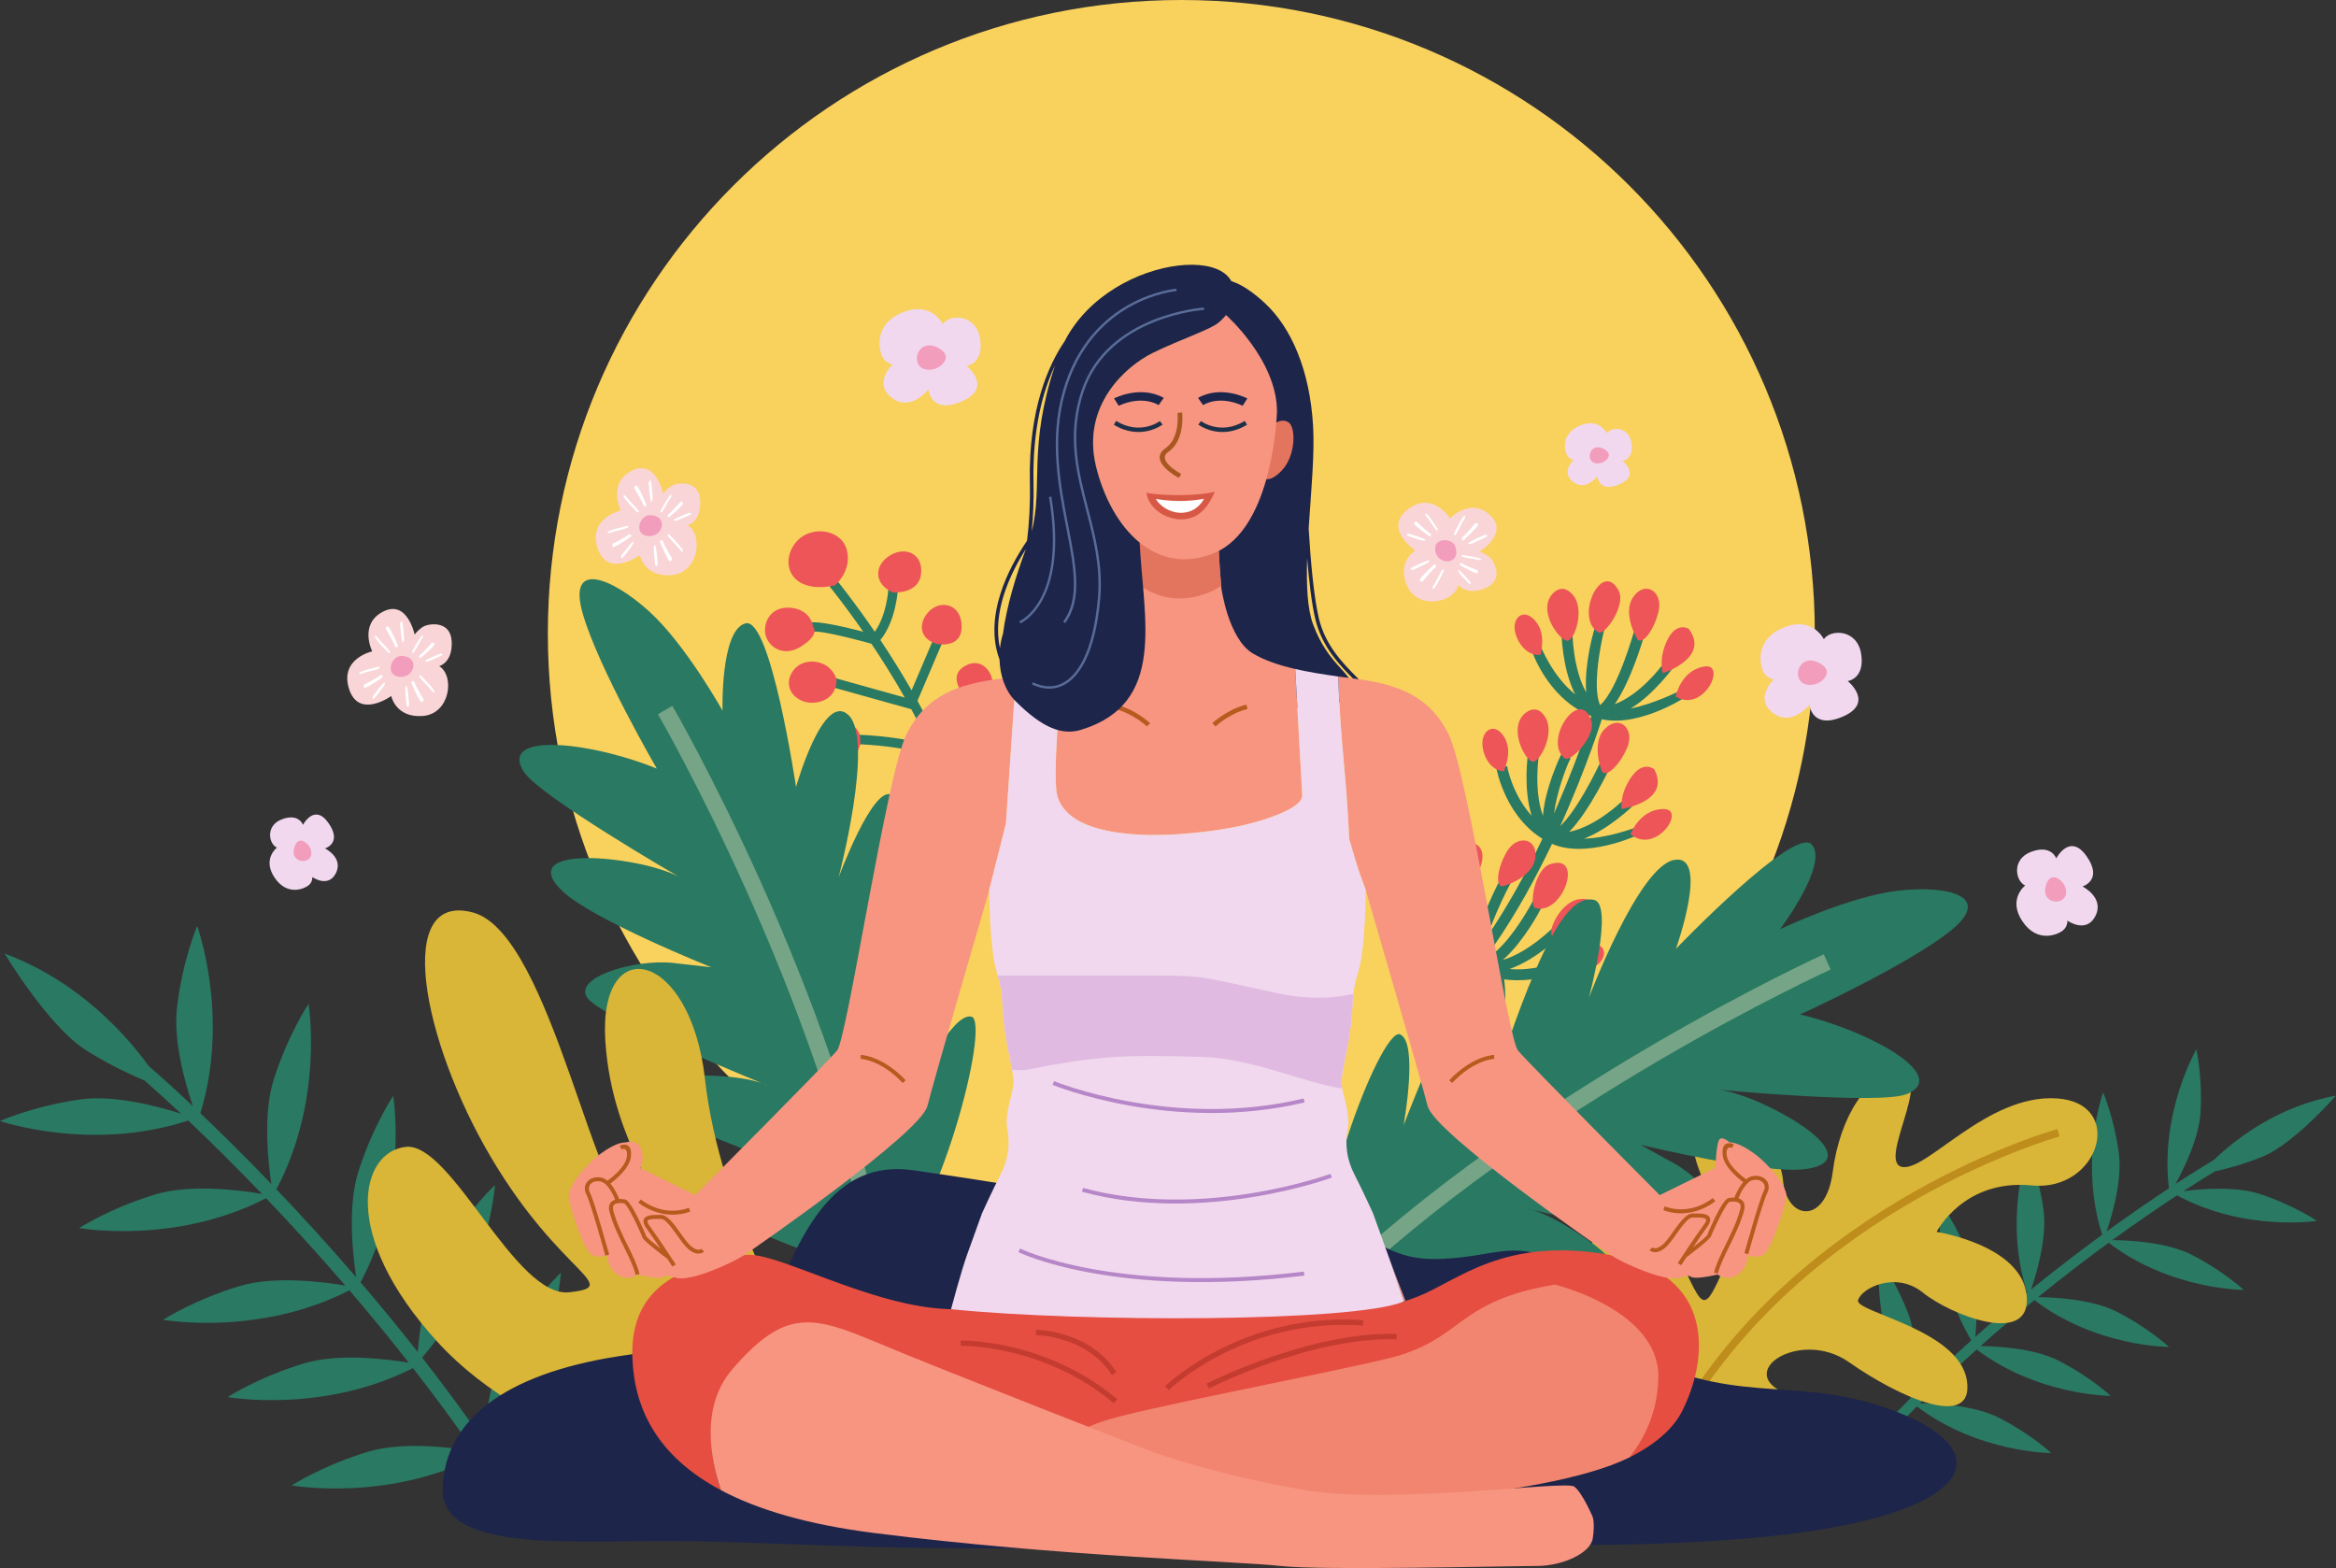 <?xml version="1.0" encoding="UTF-8"?><svg xmlns="http://www.w3.org/2000/svg" xmlns:xlink="http://www.w3.org/1999/xlink" height="1067.9" preserveAspectRatio="xMidYMid meet" version="1.0" viewBox="0.0 0.0 1591.0 1067.9" width="1591.0" zoomAndPan="magnify"><rect x="0.0" y="0.0" width="1591.0" height="1067.9" fill="#333333" stroke="none"/><defs><clipPath id="a"><path d="M 1276 714 L 1590.961 714 L 1590.961 990 L 1276 990 Z M 1276 714"/></clipPath><clipPath id="b"><path d="M 484 900 L 1086 900 L 1086 1067.922 L 484 1067.922 Z M 484 900"/></clipPath></defs><g><g><path d="M 804.586 0 C 1042.871 0 1236.039 193.168 1236.039 431.453 C 1236.039 669.742 1042.871 862.91 804.586 862.91 C 566.301 862.91 373.129 669.742 373.129 431.453 C 373.129 193.168 566.301 0 804.586 0" fill="#f9d15d" fill-rule="evenodd"/></g><g clip-path="url(#a)"><path d="M 1507.73 790.035 C 1507.43 790.211 1497.73 795.887 1481.691 806.344 C 1487.512 795.797 1497.762 774.918 1498.738 757.426 C 1500.102 732.883 1495.898 714.664 1495.898 714.664 C 1495.898 714.664 1471 757.445 1477.211 809.285 C 1465.559 816.969 1451.109 826.836 1434.801 838.676 C 1438.422 828.023 1445.539 803.891 1443.102 785.449 C 1439.871 761.086 1432.352 743.961 1432.352 743.961 C 1432.352 743.961 1415.75 790.934 1431.762 840.887 C 1416.852 851.781 1400.469 864.273 1383.328 878.195 C 1386.871 867.867 1394.309 843.168 1391.82 824.383 C 1388.59 800.016 1381.078 782.895 1381.078 782.895 C 1381.078 782.895 1364.352 830.211 1380.66 880.363 C 1369.141 889.777 1357.289 899.828 1345.328 910.469 C 1346.422 899.258 1347.859 874.168 1341.301 856.785 C 1332.609 833.797 1321.391 818.832 1321.391 818.832 C 1321.391 818.832 1315.941 868.02 1342.602 912.902 C 1329.711 924.441 1316.711 936.66 1303.84 949.5 C 1304.941 938.613 1306.57 912.906 1299.871 895.199 C 1291.18 872.211 1279.969 857.246 1279.969 857.246 C 1279.969 857.246 1274.48 906.824 1301.488 951.852 C 1293.039 960.348 1284.66 969.113 1276.41 978.129 L 1281.609 982.895 C 1289.469 974.297 1297.461 965.934 1305.52 957.812 C 1347.25 989.555 1397.051 989.582 1397.051 989.582 C 1397.051 989.582 1383.422 976.781 1361.531 965.602 C 1344.5 956.902 1318.422 955.734 1307.672 955.645 C 1320.48 942.812 1333.441 930.605 1346.281 919.07 C 1387.969 950.617 1437.551 950.645 1437.551 950.645 C 1437.551 950.645 1423.922 937.844 1402.031 926.664 C 1385.379 918.16 1360.059 916.852 1348.91 916.715 C 1361.328 905.633 1373.629 895.195 1385.578 885.445 C 1427.352 917.316 1477.27 917.344 1477.27 917.344 C 1477.27 917.344 1463.641 904.543 1441.75 893.363 C 1424.82 884.715 1398.93 883.512 1388.078 883.41 C 1405.109 869.586 1421.379 857.191 1436.18 846.379 C 1478.012 878.488 1528.18 878.512 1528.18 878.512 C 1528.18 878.512 1514.551 865.711 1492.66 854.531 C 1475.559 845.793 1449.309 844.652 1438.66 844.574 C 1455.77 832.152 1470.82 821.906 1482.73 814.082 C 1528.828 839.07 1578.051 831.477 1578.051 831.477 C 1578.051 831.477 1562.621 820.91 1539.281 813.215 C 1522.422 807.652 1498.828 809.703 1487.039 811.27 C 1497.262 804.629 1504.691 800.074 1508.48 797.793 C 1516.648 795.957 1528.84 792.734 1541.078 787.707 C 1562.391 778.945 1590.961 746.211 1590.961 746.211 C 1550.719 753.402 1521.621 776.66 1507.73 790.035" fill="#2a7962"/></g><g><path d="M 101.246 725.965 C 101.598 726.262 112.898 735.918 131.332 753.285 C 126.23 738.191 117.762 708.613 120.59 685.609 C 124.559 653.34 134.285 630.598 134.285 630.598 C 134.285 630.598 156.695 692.125 136.48 758.16 C 149.848 770.891 166.359 787.121 184.82 806.348 C 182.605 791.633 178.973 758.543 186.469 735.109 C 196.375 704.145 210.164 683.609 210.164 683.609 C 210.164 683.609 220.797 748.648 188.262 809.941 C 205.129 827.617 223.531 847.707 242.594 869.844 C 240.395 855.566 236.48 821.668 244.117 797.793 C 254.023 766.824 267.812 746.293 267.812 746.293 C 267.812 746.293 278.527 811.809 245.555 873.293 C 258.355 888.242 271.426 904.102 284.516 920.754 C 285.715 905.898 289.703 872.898 302.324 851.805 C 319.012 823.902 337.113 807.047 337.113 807.047 C 337.113 807.047 332.699 872.363 287.496 924.559 C 301.578 942.598 315.648 961.551 329.395 981.273 C 330.512 966.848 334.41 932.996 347.266 911.508 C 363.957 883.605 382.055 866.75 382.055 866.75 C 382.055 866.75 377.613 932.586 331.902 984.887 C 340.918 997.926 349.785 1011.301 358.406 1024.961 L 350.531 1029.961 C 342.305 1016.922 333.859 1004.16 325.266 991.703 C 263.504 1023.27 198.668 1011.648 198.668 1011.648 C 198.668 1011.648 219.41 998.18 250.523 988.742 C 274.73 981.402 308.961 985.984 322.973 988.379 C 309.297 968.676 295.281 949.75 281.258 931.727 C 219.609 963.051 155.043 951.48 155.043 951.48 C 155.043 951.48 175.785 938.008 206.898 928.57 C 230.57 921.395 263.832 925.617 278.391 928.047 C 264.809 910.715 251.238 894.246 237.969 878.758 C 176.129 910.48 111.121 898.836 111.121 898.836 C 111.121 898.836 131.863 885.359 162.977 875.926 C 187.047 868.629 221.031 873.117 235.188 875.523 C 216.242 853.539 197.969 833.598 181.223 816.059 C 119.246 848.074 53.918 836.363 53.918 836.363 C 53.918 836.363 74.66 822.891 105.773 813.453 C 130.09 806.082 164.527 810.738 178.414 813.125 C 159.051 792.949 141.844 776.086 128.176 763.117 C 62.301 784.863 0 763.461 0 763.461 C 0 763.461 22.559 753.32 54.75 748.758 C 78.008 745.461 108.234 753.648 123.227 758.449 C 111.473 747.414 102.859 739.738 98.465 735.887 C 88.254 731.586 73.129 724.535 58.375 715.125 C 32.672 698.734 3.145 649.434 3.145 649.434 C 53.848 668.207 86.289 705.297 101.246 725.965" fill="#2a7962"/></g><g><path d="M 1177.859 1028.48 C 1211.488 998.961 1257.461 1022.449 1272.371 1001.801 C 1287.281 981.164 1259.699 964.375 1219.02 950.086 C 1178.34 935.793 1225.43 903.898 1259.379 927.758 C 1293.328 951.613 1345.031 974.73 1339.578 940.031 C 1334.121 905.328 1263.422 893.668 1265.48 885.559 C 1267.531 877.445 1291.051 865.277 1309.672 880.359 C 1328.301 895.441 1383.52 917.375 1380.359 882.652 C 1377.199 847.93 1318.98 838.961 1318.98 838.961 C 1318.98 838.961 1337.398 802.777 1383.73 807.336 C 1430.059 811.887 1448.059 751.125 1400.781 748.059 C 1353.5 744.988 1312.121 798.094 1295.422 794.723 C 1278.711 791.355 1316.801 731.941 1294.281 731.125 C 1271.75 730.309 1252.98 761.23 1248.25 798.02 C 1243.531 834.805 1216.551 831.129 1214.34 803.52 C 1212.129 775.91 1167.73 742.207 1155.191 766.652 C 1142.66 791.105 1186.281 835.836 1172.648 866.91 C 1159.02 897.988 1159.32 887.707 1141.309 852.059 C 1123.289 816.41 1068.191 827.188 1085.691 875.078 C 1101.238 917.652 1096.27 958.664 1089.211 971.645 L 1177.859 1028.48" fill="#d9b538" fill-rule="evenodd"/></g><g><path d="M 1402.73 773.98 C 1402.23 774.121 1228.91 822.012 1144.09 972.414 L 1139.539 969.84 C 1225.43 817.543 1400.781 769.094 1401.289 768.949 L 1402.73 773.98" fill="#be8d1b"/></g><g><path d="M 1120.031 432.133 C 1120 432.242 1111.32 463.16 1099.77 479.559 C 1117.129 473.094 1131.531 453.727 1131.578 453.66 L 1140.352 453.66 C 1140.309 453.719 1126.121 473.438 1110.512 482.516 C 1126.57 479.484 1144.922 470.07 1144.98 470.031 L 1146.41 475.664 C 1146.32 475.723 1112.719 497.207 1087.34 488.871 L 1087.34 488.867 C 1055.84 479.16 1043.879 444.758 1043.84 444.66 L 1049.281 439.965 C 1049.301 440.031 1057.219 460.488 1072.801 472.855 C 1063.828 455.113 1063.539 431.445 1063.539 431.355 L 1070.969 431.285 C 1070.969 431.375 1071.281 455.762 1080.359 471.551 C 1080.121 468.82 1080.059 465.965 1080.141 463.07 C 1080.578 445.953 1086.148 426.34 1087.191 425.18 L 1093.398 426.574 C 1092.66 427.398 1087.961 447.668 1087.559 463.27 C 1087.398 469.816 1087.93 475.977 1089.762 480.215 C 1101.551 470.355 1112.871 430.207 1112.898 430.086 L 1120.031 432.133" fill="#2a7962"/></g><g><path d="M 1055.922 406.344 C 1056.27 405.645 1063.078 395.387 1071.371 405.316 C 1079.648 415.254 1072.371 436.336 1067.52 436.387 C 1062.66 436.441 1048.48 418.344 1055.922 406.344 Z M 1115.18 435.395 C 1115.18 435.395 1104.379 417.578 1112.602 406.27 C 1120.809 394.961 1132.75 403.184 1129.609 416.367 C 1126.469 429.551 1118.48 439.48 1115.18 435.395 Z M 1150.129 428.227 C 1150.129 428.227 1141.809 423.07 1135.578 435.883 C 1129.352 448.691 1132.461 458.496 1132.461 458.496 C 1132.461 458.496 1165.09 448.137 1150.129 428.227 Z M 1141.23 474.414 C 1141.23 474.414 1144.738 456.59 1160.629 453.93 C 1176.52 451.273 1160.449 485.957 1141.23 474.414 Z M 1049.57 445.773 C 1048.48 446.242 1054.02 432.473 1045.648 422.836 C 1037.289 413.195 1029 421.297 1032.301 431.934 C 1035.609 442.574 1044.051 447.289 1049.57 445.773 Z M 1102.488 402.379 C 1107.602 412.238 1092.941 432.945 1088.871 430.715 C 1071.801 421.344 1091 380.191 1102.488 402.379" fill="#ed5558" fill-rule="evenodd"/></g><g><path d="M 1092.09 486.227 C 1092 486.609 1048 631.785 973.375 694.031 L 968.609 688.32 C 1041.371 627.625 1084.789 484.84 1084.891 484.461 L 1092.09 486.227" fill="#2a7962"/></g><g><path d="M 1096.352 522.957 C 1096.301 523.059 1082.77 552.188 1068.75 566.523 C 1086.91 562.926 1104.238 546.113 1104.301 546.059 L 1111.73 549.191 C 1111.68 549.242 1095.73 564.703 1078.871 571.16 C 1095.211 570.742 1113.871 563.641 1113.93 563.613 L 1115.66 568.598 C 1115.559 568.641 1078.699 586.016 1054.98 573.723 L 1054.98 573.719 C 1025.449 559.09 1019.16 523.211 1019.141 523.109 L 1026.441 521.754 C 1026.449 521.82 1029.801 540.879 1043.199 555.582 C 1037.191 536.633 1040.691 513.223 1040.711 513.133 L 1048.059 514.258 C 1048.051 514.344 1044.43 538.465 1050.871 555.504 C 1051.078 552.773 1051.469 549.945 1052.012 547.102 C 1055.191 530.273 1063.84 511.809 1065.051 510.832 L 1069.719 516.617 C 1068.859 517.312 1062.199 533.152 1059.309 548.484 C 1058.09 554.926 1057.629 561.09 1058.762 565.566 C 1071.98 557.723 1089.59 519.91 1089.641 519.793 L 1096.352 522.957" fill="#2a7962"/></g><g><path d="M 1037.199 487.227 C 1037.66 486.594 1046.031 477.555 1052.609 488.691 C 1059.191 499.824 1048.629 519.465 1043.828 518.742 C 1039.031 518.016 1027.93 497.879 1037.199 487.227 Z M 1091.039 525.398 C 1091.039 525.398 1083.23 506.082 1093.16 496.234 C 1103.07 486.391 1113.539 496.426 1108.328 508.93 C 1103.121 521.438 1093.629 529.961 1091.039 525.398 Z M 1126.68 523.926 C 1126.68 523.926 1119.301 517.504 1111.102 529.152 C 1102.891 540.797 1104.391 550.969 1104.391 550.969 C 1104.391 550.969 1138.262 545.977 1126.68 523.926 Z M 1110.5 568.094 C 1110.5 568.094 1116.82 551.059 1132.93 550.98 C 1149.039 550.902 1127.621 582.566 1110.5 568.094 Z M 1024.609 525.125 C 1023.461 525.418 1031.129 512.711 1024.422 501.855 C 1017.711 491.004 1008.23 497.668 1009.781 508.699 C 1011.34 519.73 1018.91 525.734 1024.609 525.125 Z M 1083.809 490.777 C 1087.27 501.328 1069.469 519.418 1065.809 516.559 C 1050.469 504.574 1076.012 467.035 1083.809 490.777" fill="#ed5558" fill-rule="evenodd"/></g><g><path d="M 1022.34 597.852 C 1022.281 597.949 1007.07 626.242 1004.012 646.055 C 995.996 629.355 999.93 602.773 999.938 602.691 L 992.391 600.395 C 992.383 600.469 989.285 623.363 994.223 640.73 C 984.762 627.398 979.566 608.516 979.551 608.449 L 972.512 611.441 C 972.531 611.551 982.438 649.777 1006.488 661.391 L 1006.5 661.387 C 1035.91 676.254 1068.398 659.789 1068.488 659.746 L 1068.629 652.27 C 1068.57 652.305 1047.879 661.855 1028.078 659.949 C 1046.84 653.398 1063.48 636.566 1063.551 636.496 L 1058.238 631.285 C 1058.18 631.348 1041.039 648.699 1023.539 653.758 C 1025.602 651.961 1027.629 649.949 1029.59 647.812 C 1041.148 635.18 1050.75 617.191 1050.801 615.637 L 1044.871 611.625 C 1044.828 612.73 1034.641 631.289 1024.102 642.801 C 1019.68 647.633 1015.012 651.691 1010.762 653.477 C 1009.109 638.195 1028.828 601.434 1028.891 601.324 L 1022.34 597.852" fill="#2a7962"/></g><g><path d="M 1086.379 623.777 C 1086.621 623.031 1088.84 610.918 1075.98 612.32 C 1063.121 613.727 1053.73 633.949 1057.191 637.359 C 1060.648 640.77 1083.422 637.582 1086.379 623.777 Z M 1023.559 603.562 C 1023.559 603.562 1043.699 598.23 1045.641 584.391 C 1047.57 570.547 1033.27 568.184 1026.379 579.852 C 1019.488 591.52 1018.352 604.219 1023.559 603.562 Z M 1003.371 574.148 C 1003.371 574.148 1012.941 576.207 1008.531 589.758 C 1004.129 603.305 995.09 608.203 995.09 608.203 C 995.09 608.203 978.785 578.098 1003.371 574.148 Z M 977.723 613.574 C 977.723 613.574 987.57 598.309 977.977 585.367 C 968.379 572.426 955.875 608.547 977.723 613.574 Z M 1063.602 656.574 C 1064.051 657.668 1069.621 643.906 1082.34 642.777 C 1095.051 641.645 1095.391 653.227 1085.629 658.594 C 1075.871 663.965 1066.52 661.496 1063.602 656.574 Z M 1055.609 588.598 C 1045.09 592.152 1041.281 617.242 1045.762 618.457 C 1064.539 623.555 1079.289 580.605 1055.609 588.598" fill="#ed5558" fill-rule="evenodd"/></g><g><path d="M 902.855 882.863 C 902.855 882.863 955.664 903.715 991.234 908.539 C 1026.809 913.363 1036.68 900.578 1019.078 881.848 C 1001.469 863.117 984.723 856.758 984.723 856.758 C 984.723 856.758 1071.102 880.172 1091.93 880.891 C 1112.77 881.609 1109.531 864.285 1081.289 844.383 C 1053.051 824.477 1039.75 823.141 1039.75 823.141 C 1039.75 823.141 1156.898 851.086 1173.82 845.684 C 1190.738 840.281 1162.898 804.875 1140.109 792.258 C 1117.309 779.645 1117.309 779.645 1117.309 779.645 C 1117.309 779.645 1202.262 800.293 1230.352 796.098 C 1258.441 791.906 1241.871 773.777 1214.398 758.738 C 1186.941 743.695 1170.969 742.195 1170.969 742.195 C 1170.969 742.195 1280.621 752.562 1298.73 745.09 C 1316.852 737.617 1303.82 722.914 1277.328 709.539 C 1250.828 696.164 1225.988 690.914 1225.988 690.914 C 1225.988 690.914 1298.648 657.828 1328.461 633.93 C 1358.281 610.035 1326.059 602.738 1292.641 606.609 C 1259.219 610.48 1212.371 632.812 1212.371 632.812 C 1212.371 632.812 1245.539 588.781 1234.051 575.238 C 1222.551 561.699 1141.441 646.199 1141.441 646.199 C 1141.441 646.199 1164.629 581.223 1140.27 585.641 C 1115.922 590.059 1082.148 679.555 1082.148 679.555 C 1082.148 679.555 1099.379 615.82 1085.641 612.852 C 1071.898 609.883 1059.469 629.473 1045.801 660.766 C 1032.141 692.059 1020.801 729.117 1020.801 729.117 C 1020.801 729.117 1032.801 658.91 1017.422 652.094 C 1002.039 645.277 955.926 766.422 955.926 766.422 C 955.926 766.422 966.301 709.77 953.508 704.449 C 940.711 699.129 888.359 834.887 902.855 882.863" fill="#2a7962" fill-rule="evenodd"/></g><g><path d="M 902.855 882.863 C 902.855 882.863 904.996 883.707 908.703 885.098 C 1045.879 751.699 1246.262 660.551 1246.84 660.281 L 1242.121 649.918 C 1241.531 650.184 1040.07 741.832 901.387 876.387 C 901.77 878.684 902.246 880.855 902.855 882.863" fill="#75a486" fill-rule="evenodd"/></g><g><path d="M 616.219 475.059 L 568.695 461.793 L 566.977 468.027 L 620.645 483.008 C 624.918 490.848 629.082 498.996 633 507.348 C 623.949 504.895 606.496 501.113 582.531 500.297 L 582.332 506.758 C 612.32 507.785 631.578 513.5 636.551 515.141 C 641.824 527.051 646.512 539.305 650.184 551.59 L 656.395 549.738 C 651.844 534.539 645.785 519.395 638.98 504.867 C 637.48 501.609 659.699 473.703 659.762 473.625 L 654.719 469.574 C 654.668 469.637 641.52 486.297 635.633 497.891 C 632.164 490.82 628.547 483.93 624.863 477.273 L 641.668 437.895 L 635.715 435.359 L 620.863 470.164 C 613.652 457.59 606.34 446 599.59 435.891 C 610.348 422.785 611.512 401.59 611.512 401.527 L 605.051 401.176 C 605.051 401.227 604.086 418.75 595.781 430.246 C 581.211 408.914 570.117 395.449 570.043 395.359 L 565.027 399.438 C 565.094 399.523 574.793 411.297 587.922 430.227 C 576.523 427.27 557.059 422.645 551.781 424.082 L 553.48 430.316 C 558.668 428.902 587.457 436.738 593.512 438.422 C 600.68 449.109 608.527 461.527 616.219 475.059" fill="#2a7962"/></g><g><path d="M 569.648 464.906 C 569.52 465.379 571.094 460.879 564.934 455.023 C 558.777 449.172 544.715 447.801 538.859 458.898 C 533.004 470 544.027 480.719 556.727 478.289 C 569.422 475.855 569.648 464.906 569.648 464.906 Z M 553.805 427.016 C 553.805 427.016 552.848 416.098 540.074 414.121 C 527.305 412.145 520.613 420.812 521.07 430.09 C 521.527 439.363 532.777 448.637 545.855 440.121 C 558.93 431.609 553.805 427.016 553.805 427.016 Z M 568.586 398.699 C 568.586 398.699 580.527 389.035 576.723 374.438 C 572.922 359.844 550.418 356.953 540.84 370.941 C 531.262 384.93 539.32 404.852 568.586 398.699 Z M 656.254 472.859 C 656.254 472.859 662.992 480.035 672.27 473.348 C 681.547 466.656 672.422 446.207 658.355 452.973 C 644.293 459.738 656.254 472.859 656.254 472.859 Z M 608.094 403.492 C 608.094 403.492 625.438 404.848 627.266 391.164 C 629.09 377.48 616.922 371.547 605.977 378.391 C 595.031 385.23 595.332 397.852 608.094 403.492 Z M 637.863 438.562 C 637.863 438.562 654.781 442.102 654.938 427.047 C 655.09 411.992 642.16 408.648 634.258 415.031 C 626.352 421.418 623.918 434.039 637.863 438.562 Z M 585.902 503.672 C 585.902 503.672 586.668 493.492 574.199 492.277 C 561.734 491.059 559.453 504.137 564.32 513.867 C 569.184 523.598 586.82 517.516 585.902 503.672" fill="#ed5558" fill-rule="evenodd"/></g><g><path d="M 599.496 867.145 C 599.496 867.145 544.371 853.539 512.582 836.859 C 480.793 820.18 480.152 804.039 505.355 798.977 C 530.555 793.91 547.891 798.43 547.891 798.43 C 547.891 798.43 463.926 767.469 446.527 755.98 C 429.125 744.496 441.801 732.25 476.352 732.391 C 510.906 732.531 522.523 739.152 522.523 739.152 C 522.523 739.152 410.844 694.047 400.184 679.844 C 389.523 665.637 432.723 652.906 458.613 655.832 C 484.504 658.758 484.504 658.758 484.504 658.758 C 484.504 658.758 403.305 626.371 382.84 606.68 C 362.375 586.988 386.383 581.809 417.484 585.465 C 448.582 589.117 462.469 597.145 462.469 597.145 C 462.469 597.145 367.094 542.066 356.656 525.48 C 346.223 508.895 365.359 504.457 394.703 508.906 C 424.047 513.355 447.336 523.473 447.336 523.473 C 447.336 523.473 407.281 454.406 396.828 417.656 C 386.379 380.902 416.859 393.625 441.859 416.145 C 466.852 438.664 492.098 484.008 492.098 484.008 C 492.098 484.008 490.578 428.902 507.793 424.523 C 525.004 420.145 542.156 536.016 542.156 536.016 C 542.156 536.016 560.902 469.621 578.191 487.332 C 595.484 505.043 571.156 597.559 571.156 597.559 C 571.156 597.559 594.039 535.629 606.961 541.164 C 619.875 546.703 618.656 569.875 611.664 603.297 C 604.672 636.719 592.438 673.492 592.438 673.492 C 592.438 673.492 623.34 609.316 639.824 612.676 C 656.305 616.027 623.703 741.488 623.703 741.488 C 623.703 741.488 648.07 689.301 661.582 692.379 C 675.094 695.453 639.105 836.438 599.496 867.145" fill="#2a7962" fill-rule="evenodd"/></g><g><path d="M 599.496 867.145 C 599.496 867.145 597.258 866.59 593.434 865.574 C 558.918 677.371 448.406 486.977 448.086 486.426 L 457.945 480.715 C 458.27 481.27 569.371 672.695 604.441 862.715 C 602.801 864.363 601.152 865.859 599.496 867.145" fill="#75a486" fill-rule="evenodd"/></g><g><path d="M 553.855 924.273 C 544.852 922.637 490.023 823.617 480.203 735.238 C 470.383 646.859 407.371 633.766 412.281 709.051 C 417.191 784.34 460.453 816.789 433.504 824.703 C 406.555 832.617 376.277 636.219 322.266 621.488 C 268.258 606.762 287.078 708.234 334.539 788.43 C 382.004 868.629 424.559 875.992 387.73 880.086 C 350.906 884.176 307.535 777.793 276.438 781.066 C 245.344 784.34 231.434 840.805 297.719 913.637 C 364 986.469 481.84 1006.922 510.48 1006.922 C 539.121 1006.922 553.855 924.273 553.855 924.273" fill="#d9b538" fill-rule="evenodd"/></g><g><path d="M 771.566 820.555 C 771.566 820.555 831.742 790.363 891.48 820.555 C 951.219 850.742 948.062 865.156 1014.699 853.383 C 1081.328 841.609 1055.141 894.406 1121.43 925.883 C 1187.719 957.359 1228.629 936.035 1294.102 962.434 C 1359.559 988.832 1344.02 1027.422 1227 1043.66 C 1109.969 1059.91 939.352 1047.648 781.414 1052.73 C 623.477 1057.801 542.461 1050.602 467.992 1049.59 C 393.527 1048.578 299.824 1058.891 301.465 1013.199 C 303.102 967.512 343.199 936.035 420.121 923.852 C 497.043 911.668 514.23 914.711 533.871 869.023 C 553.508 823.332 577.242 790.84 621.43 796.934 C 665.621 803.027 771.566 820.555 771.566 820.555" fill="#1d254a" fill-rule="evenodd"/></g><g><path d="M 834.707 190.695 C 834.707 190.695 844.645 190.582 861.934 206.871 C 879.195 223.141 892.082 251.582 894.312 290.121 C 895.445 308.984 892.926 334.988 891.301 359.934 C 892.691 383.074 894.863 406.586 898.195 420.891 C 902.566 439.629 914.906 452.02 924.117 461.281 C 932.836 470.051 938.945 476.184 933.734 482.695 L 931.793 481.195 C 935.676 476.352 930.203 470.84 922.352 462.965 C 912.91 453.508 900.309 440.828 895.789 421.426 C 893.387 411.203 891.621 396.316 890.258 380.211 C 889.68 398.355 890.375 414.559 894.312 425.18 C 904.945 453.523 919.398 456.184 923.02 470.801 C 926.637 485.414 820.836 490.285 807.105 456.184 C 793.348 422.078 842.613 356.984 848.465 305.613 C 854.344 254.246 840.324 238.734 840.324 238.734 C 840.324 238.734 831.379 218.441 834.707 190.695" fill="#1d254a" fill-rule="evenodd"/></g><g><path d="M 647.73 891.629 C 592.906 890.48 527.559 851.066 506.895 854.777 C 469.812 861.434 428.418 872.652 430.727 925.523 C 432.184 959.246 447.379 991.664 491.016 1014.879 C 483.227 991.535 478.875 958.352 500.262 933.664 C 535.512 892.961 551.031 896.504 594.727 914.93 C 622.812 926.77 694.918 954.605 741.59 972.906 C 744.66 971.488 748.078 970.145 751.844 968.898 C 776.379 960.863 913.227 934.051 944.77 926.348 C 976.34 918.641 1014.949 893.367 1058.051 876.598 C 1058.051 876.598 1128.578 893.68 1127.801 939.812 C 1127.391 964.43 1118.32 981.293 1109.078 992.906 C 1126.551 984.258 1139.262 973.609 1145.57 961.23 C 1163.211 926.656 1169.672 867.992 1097.059 854.777 C 1024.449 841.562 992.676 872.453 965.48 883.062 C 938.254 893.684 930.402 888.473 930.402 888.473 C 930.402 888.473 898.398 883.672 862.57 884.066 C 826.742 884.477 771.566 883.062 771.566 883.062 L 769.828 886.473 C 727.484 887.297 671.555 892.125 647.73 891.629" fill="#e54e41" fill-rule="evenodd"/></g><g><path d="M 930.172 606.074 C 930.191 606.137 967.711 734.836 972.312 753.258 C 976.918 771.684 1089.211 849.578 1097.059 854.777 C 1104.91 859.988 1133.641 873.203 1143.602 870.215 C 1153.57 867.238 1148.988 870.215 1155.102 870.215 C 1161.238 870.215 1169.672 867.992 1169.672 867.992 C 1169.672 867.992 1176.191 873.008 1183.461 867.992 C 1190.762 862.988 1190.379 854.777 1190.379 854.777 C 1190.379 854.777 1195.328 857.184 1200.691 854.777 C 1206.078 852.383 1216.789 819.938 1216.621 813.93 C 1216.422 807.926 1205.879 793.707 1194.578 785.488 C 1183.281 777.277 1178.102 778.082 1178.102 778.082 C 1178.102 778.082 1173.121 773.48 1171 776.086 C 1168.891 778.676 1168.34 795.305 1168.34 795.305 L 1130.398 813.93 C 1130.398 813.93 1040.73 723.812 1033.828 715.414 C 1026.91 707 1000.121 527.566 986.707 500.328 C 973.297 473.094 950.676 465.887 923.078 462.285 C 919.145 461.773 915.254 461.258 911.434 460.723 C 913.109 509.27 916.676 522.781 918.934 571.484 C 925.77 595.152 925.508 593.07 930.172 606.07 Z M 956.012 886.008 L 957.223 886.008 C 957.223 886.008 949.562 866.23 945.316 854.531 C 949.207 865.348 955.133 883.332 956.012 886.008 Z M 647.73 891.629 Z M 694.453 460.449 C 690.008 461.078 685.473 461.684 680.871 462.285 C 653.281 465.887 630.68 473.094 617.27 500.328 C 603.855 527.566 577.031 707 570.129 715.414 C 563.23 723.812 473.566 813.93 473.566 813.93 L 435.625 795.305 C 438.004 796.465 441.359 773.879 425.852 778.082 C 425.852 778.082 420.684 777.277 409.383 785.488 C 398.078 793.707 387.539 807.926 387.344 813.93 C 387.156 819.938 397.879 852.383 403.246 854.777 C 408.613 857.184 413.586 854.777 413.586 854.777 C 413.586 854.777 413.203 862.988 420.484 867.992 C 427.766 873.008 434.277 867.992 434.277 867.992 C 434.277 867.992 442.719 870.215 448.836 870.215 C 454.984 870.215 450.383 867.238 460.34 870.215 C 470.309 873.203 499.047 859.988 506.895 854.777 C 514.754 849.578 627.039 771.684 631.629 753.258 C 636.09 735.406 671.477 614.012 673.684 606.441 L 673.211 608.039 L 685.121 560.805 L 691.879 460.816 Z M 767.078 400.211 C 767.078 400.211 767.312 419.414 760.504 433.41 C 749.902 440.859 737.246 442.969 737.246 442.969 C 737.246 442.969 740.086 445.078 744.719 448.152 C 735.902 452.254 725.355 455.082 713.73 457.312 C 717.254 456.637 720.676 455.91 723.98 455.109 C 723.371 460.871 721.777 475.969 721.199 482.969 C 720.387 493.148 719.664 504.039 719.258 513.824 C 718.883 523.613 718.824 532.266 719.402 537.977 C 720.797 551.742 732.348 560.098 748.859 564.531 C 765.398 568.98 786.859 569.531 808.117 567.691 C 829.348 565.863 846.234 562.945 861.789 557.875 C 877.344 552.816 887.219 546.926 886.93 541.672 L 882.148 455.617 C 871.105 453.074 861.289 449.781 853.332 445.062 C 836.473 435.051 831.812 400.211 831.812 400.211 C 830.074 381.176 829.727 365.527 829.727 365.527 C 829.727 365.527 792.566 378.652 775.332 357.949 C 775.332 357.949 777.707 380.652 776.086 400.211 L 767.078 400.211" fill="#f79581" fill-rule="evenodd"/></g><g><path d="M 825.727 492.5 C 825.754 492.473 835.43 483.219 848.914 479.852 L 849.664 482.848 C 836.969 486.02 827.867 494.723 827.84 494.75 Z M 783.285 492.5 C 783.258 492.473 773.582 483.219 760.094 479.852 L 759.348 482.848 C 772.043 486.02 781.141 494.723 781.168 494.75 L 783.285 492.5" fill="#b55b1e" fill-rule="evenodd"/></g><g><path d="M 723.98 455.109 C 714.16 457.488 703.293 459.227 691.879 460.816 L 685.121 560.805 L 673.211 608.039 L 673.793 606.074 C 673.793 606.074 673.793 645.316 678.777 661.734 C 683.75 678.16 681.84 678.559 683.75 696.574 C 685.676 714.605 690.648 730.625 690.262 737.832 C 689.883 745.043 684.133 757.859 686.059 768.664 C 687.969 779.484 686.82 789.5 681.457 799.906 C 676.086 810.32 668.809 826.336 668.809 826.336 C 668.809 826.336 663.055 842.371 658.852 853.984 C 654.629 865.598 647.73 891.629 647.73 891.629 C 735.77 900.594 923.422 900.594 956.121 886.348 C 956.121 886.348 949.316 865.598 945.117 853.984 C 940.887 842.371 935.152 826.336 935.152 826.336 C 935.152 826.336 927.852 810.32 922.496 799.906 C 917.141 789.5 915.98 779.484 917.891 768.664 C 919.832 757.859 914.066 745.043 913.691 737.832 C 913.316 730.625 918.266 714.605 920.207 696.574 C 922.121 678.559 920.207 678.16 925.16 661.734 C 930.172 645.316 930.172 606.074 930.172 606.074 C 925.508 593.07 925.77 595.152 918.934 571.484 C 916.676 522.781 913.109 509.27 911.434 460.715 C 901.094 459.285 891.215 457.699 882.148 455.613 L 886.93 541.672 C 887.219 546.926 877.344 552.816 861.789 557.875 C 846.234 562.945 829.348 565.863 808.117 567.691 C 786.859 569.531 765.398 568.98 748.859 564.531 C 732.348 560.098 720.797 551.742 719.402 537.977 C 718.824 532.266 718.883 523.613 719.258 513.824 C 719.664 504.039 720.387 493.148 721.199 482.969 C 721.777 475.969 723.371 460.871 723.98 455.109" fill="#f1d8ee" fill-rule="evenodd"/></g><g><path d="M 1109.801 992.555 C 1119.039 980.941 1129.059 962.758 1129.469 938.141 C 1130.25 892.012 1058.969 874.859 1058.969 874.859 C 990.012 886.348 997.656 912.508 944.77 925.324 C 891.957 937.766 776.223 959.508 751.641 967.773 C 727.137 975.816 717.375 989.102 717.375 989.102 C 717.375 989.102 763.137 1030.43 821.5 1029.301 C 889.336 1027.949 1050.199 1022.07 1109.801 992.555" fill="#f2856f" fill-rule="evenodd"/></g><g clip-path="url(#b)"><path d="M 491.016 1014.879 C 515.789 1028.059 549.711 1038.27 595.5 1044.07 C 721.953 1060.09 843.805 1063.301 872.16 1066.5 C 900.512 1069.699 1028.5 1066.5 1046.52 1066.5 C 1064.5 1066.5 1083.301 1057.691 1084.809 1047.68 C 1086.34 1037.672 1084.809 1033.262 1084.809 1033.262 C 1084.809 1033.262 1077.922 1016.828 1072.18 1012.43 C 1066.422 1008.02 948.012 1024.852 889.016 1014.84 C 829.988 1004.82 785.934 989.199 785.934 989.199 C 785.934 989.199 639.941 932.336 596.262 913.906 C 552.57 895.48 534.184 891.629 498.934 932.336 C 477.547 957.02 483.227 991.535 491.016 1014.879" fill="#f79581" fill-rule="evenodd"/></g><g><path d="M 865.961 289.883 C 865.961 289.883 872.188 284.242 877.488 287.559 C 882.785 290.887 882.527 310.262 873.199 320.219 C 863.902 330.188 859.762 325.09 859.762 325.09 C 859.762 325.09 863.902 309.598 865.961 289.883" fill="#e3745d" fill-rule="evenodd"/></g><g><path d="M 775.332 357.949 C 775.332 357.949 777.562 379.418 776.199 398.586 C 789.266 407.816 805.34 410.805 823.645 403.367 C 826.512 402.207 829.203 400.707 831.695 398.965 C 830.043 380.496 829.727 365.523 829.727 365.523 C 829.727 365.523 792.566 378.652 775.332 357.949" fill="#e3745d" fill-rule="evenodd"/></g><g><path d="M 869.723 280.176 C 869.723 280.176 867.695 360.098 826.801 376.715 C 785.902 393.312 756.102 357.891 746.367 317.145 C 736.664 276.41 766.266 249.613 785.238 240.309 C 804.211 231.02 826.539 223.043 829.898 219.504 C 833.258 215.977 832.562 217.035 834.996 214.52 C 834.996 214.52 869.723 245.18 869.723 280.176" fill="#f79581" fill-rule="evenodd"/></g><g><path d="M 801.949 281.199 C 801.949 281.238 803.977 298.223 793.926 305.133 C 780.953 314.07 802.879 325.484 802.934 325.516 L 804.469 322.738 C 804.441 322.711 787.148 313.688 795.781 307.727 C 807.395 299.723 805.164 280.941 805.137 280.887 L 801.949 281.199" fill="#a85720" fill-rule="evenodd"/></g><g><path d="M 783.328 336.066 L 780.836 335.512 C 782.141 347.922 799.023 357.469 812.379 352.27 C 820.227 349.227 824.715 341.266 827.406 334.832 C 816.371 337.879 794.102 337.609 783.328 336.066" fill="#d75945"/></g><g><path d="M 718.562 248.777 C 699.922 305.004 710.629 330.953 702.699 361.785 C 703.676 351.844 704.156 340.852 703.902 328.617 C 703.121 291.75 710.488 265.887 718.562 248.777 Z M 698.723 373.883 C 687.844 390.977 675.664 416.895 681.059 441.449 C 681.426 438.012 682.121 434.711 683.098 431.68 C 685.574 412.875 691.965 391.938 698.723 373.883 Z M 680.762 449.227 C 669.871 419.656 686.809 386.953 699.496 368.246 C 700.941 356.688 701.734 343.598 701.426 328.672 C 700.375 278.309 714.422 248.043 725.051 232.488 C 757.172 169.859 861.992 164.168 836.301 212.422 L 836.301 212.406 L 836.242 212.535 C 836.098 212.789 835.98 213.027 835.836 213.281 C 835.172 214.418 833.578 216.629 829.957 219.715 C 824.543 224.371 804.211 231.02 785.238 240.309 C 766.266 249.613 736.664 276.41 746.367 317.145 C 751.379 338.148 761.746 357.746 776.199 369.52 L 776.199 369.645 L 776.23 369.816 C 778.75 421.555 794.766 479.297 736.203 497.047 C 723.777 500.809 710.461 496.379 691.484 477.344 C 684.359 470.188 681.086 459.609 680.762 449.227" fill="#1d254a" fill-rule="evenodd"/></g><g><path d="M 787.18 339.805 C 802.184 342.367 813.941 340.852 820.023 339.691 C 812.176 354.039 793.926 350.695 787.18 339.805" fill="#fff"/></g><g><path d="M 820.109 211.035 C 819.906 211.047 755.145 215.324 738.027 266.848 C 728.211 296.438 734.695 321.508 741.273 346.902 C 746.227 365.992 751.207 385.27 749.438 406.824 C 747.902 425.562 744.227 440.012 739.098 450.219 C 735.77 456.863 731.801 461.734 727.367 464.852 C 722.91 468.008 717.984 469.371 712.801 468.957 C 709.555 468.703 706.211 467.754 702.812 466.109 L 703.551 464.668 C 706.75 466.211 709.895 467.102 712.914 467.344 C 717.723 467.727 722.273 466.465 726.414 463.535 C 730.613 460.574 734.406 455.898 737.621 449.512 C 742.66 439.473 746.254 425.234 747.789 406.695 C 749.527 385.395 744.602 366.262 739.68 347.297 C 733.047 321.676 726.5 296.383 736.465 266.355 C 753.898 213.781 819.789 209.43 819.965 209.422 Z M 694.219 423.129 C 694.316 423.098 726.355 409.586 714.422 338.473 L 716.047 338.203 C 728.18 410.562 694.992 424.57 694.895 424.613 Z M 801.371 198.242 C 801.195 198.258 743.879 202.836 725.516 266.82 C 716.219 299.211 722.359 330.938 727.656 358.371 C 732.961 385.594 737.418 408.637 725.402 424.359 L 724.066 423.383 C 735.652 408.238 731.25 385.508 726.066 358.684 C 720.707 331.066 714.539 299.145 723.922 266.383 C 742.602 201.305 801.023 196.645 801.195 196.629 L 801.371 198.242" fill="#596c98"/></g><g><path d="M 849.539 271.355 C 849.473 271.34 832.023 262.02 815.969 270.973 L 819.371 275.859 C 832.055 268.789 846.293 276.355 846.328 276.383 L 849.539 271.355" fill="#1d254a" fill-rule="evenodd"/></g><g><path d="M 758.73 271.355 C 758.797 271.34 776.422 262.02 792.613 270.973 L 789.145 275.859 C 776.359 268.789 762.004 276.355 761.969 276.383 L 758.73 271.355" fill="#1d254a" fill-rule="evenodd"/></g><g><path d="M 418.984 817.035 C 417.609 813.617 413.84 805.449 408.785 804.598 C 406.699 804.258 404.977 804.543 403.672 805.25 C 402.953 805.633 402.367 806.141 401.941 806.719 C 401.52 807.305 401.234 807.969 401.121 808.676 C 400.938 809.781 401.137 811.012 401.785 812.23 C 404.664 817.555 414.875 854.309 414.906 854.426 L 412.285 855.148 C 412.254 855.031 402.145 818.59 399.395 813.52 C 398.449 811.738 398.164 809.906 398.43 808.238 C 398.633 807.102 399.07 806.043 399.75 805.121 C 400.414 804.199 401.305 803.422 402.367 802.855 C 404.184 801.879 406.52 801.465 409.227 801.922 C 410.867 802.191 412.383 803.012 413.742 804.133 C 416.703 801.992 426.277 794.527 427 787.375 C 427.691 780.617 423.203 782.73 423.191 782.73 L 422.129 780.223 C 422.152 780.223 430.867 776.172 429.703 787.645 C 428.898 795.605 419.254 803.434 415.695 806.07 C 418.812 809.641 420.906 814.496 421.715 816.594 C 423.09 816.52 424.422 816.648 425.469 816.82 C 427.238 817.117 429.535 820.246 431.801 824.27 C 435.566 830.98 439.621 840.5 440.145 841.93 C 440.523 842.98 445.57 847.043 449.844 850.359 C 446.559 845.445 442.949 840.176 440.453 836.82 C 437.438 832.754 437.734 830.344 439.719 828.871 C 441.742 827.371 445.609 827.387 449.078 827.414 L 450.254 827.414 C 454.617 827.414 459.18 833.801 463.512 839.906 C 466.105 843.543 468.625 847.07 470.75 848.785 C 475.551 852.668 477.574 850.504 477.59 850.504 L 479.602 852.312 C 479.602 852.324 475.832 856.391 469.035 850.91 C 466.629 848.953 464.008 845.273 461.305 841.48 C 457.363 835.941 453.23 830.137 450.254 830.137 L 449.078 830.117 C 446.035 830.105 442.637 830.09 441.336 831.055 C 440.652 831.566 440.82 832.754 442.637 835.203 C 448.457 843.035 460.211 861.105 460.242 861.164 L 457.957 862.637 C 457.949 862.621 456.473 860.355 454.32 857.086 L 454.293 857.129 C 454.25 857.098 438.527 845.43 437.594 842.867 C 437.082 841.465 433.133 832.203 429.422 825.586 C 427.523 822.23 425.824 819.637 425.027 819.512 C 423.613 819.27 421.617 819.141 419.973 819.582 C 419.32 819.75 418.73 820.035 418.301 820.418 C 417.906 820.785 417.625 821.281 417.512 821.945 C 417.398 822.645 417.453 823.52 417.75 824.625 C 420.074 833.207 423.93 840.996 427.523 848.289 C 430.852 855.031 433.984 861.363 435.594 867.664 L 432.973 868.332 C 431.43 862.34 428.359 856.121 425.09 849.492 C 421.418 842.074 417.512 834.156 415.129 825.332 C 414.719 823.832 414.648 822.57 414.832 821.508 C 415.047 820.191 415.641 819.188 416.461 818.422 C 417.184 817.77 418.051 817.328 418.984 817.035 Z M 436.473 816.891 C 436.516 816.934 450.906 829.297 469.176 822.57 L 470.125 825.121 C 450.352 832.398 434.758 819 434.703 818.957 L 436.473 816.891" fill="#b55b1e" fill-rule="evenodd"/></g><g><path d="M 1184.012 816.086 C 1185.371 812.668 1189.129 804.484 1194.199 803.633 C 1196.262 803.293 1198.031 803.578 1199.328 804.285 C 1200.02 804.664 1200.629 805.18 1201.039 805.758 C 1201.469 806.34 1201.73 807.004 1201.879 807.715 C 1202.051 808.832 1201.852 810.051 1201.18 811.266 C 1198.32 816.594 1188.121 853.359 1188.09 853.461 L 1190.699 854.184 C 1190.73 854.086 1200.84 817.641 1203.59 812.559 C 1204.539 810.785 1204.828 808.961 1204.539 807.273 C 1204.371 806.141 1203.91 805.094 1203.238 804.172 C 1202.57 803.25 1201.68 802.473 1200.602 801.891 C 1198.809 800.918 1196.461 800.504 1193.738 800.957 C 1192.121 801.227 1190.609 802.047 1189.25 803.18 C 1186.27 801.027 1176.711 793.578 1175.98 786.426 C 1175.289 779.672 1179.781 781.766 1179.781 781.781 L 1180.852 779.273 C 1180.82 779.262 1172.102 775.223 1173.289 786.68 C 1174.102 794.656 1183.75 802.484 1187.281 805.105 C 1184.148 808.676 1182.07 813.535 1181.262 815.629 C 1179.898 815.559 1178.559 815.688 1177.488 815.871 C 1175.75 816.152 1173.441 819.285 1171.18 823.309 C 1167.41 830.035 1163.359 839.539 1162.828 840.98 C 1162.461 842.016 1157.422 846.082 1153.129 849.395 C 1156.43 844.492 1160.031 839.227 1162.52 835.855 C 1165.559 831.789 1165.27 829.383 1163.27 827.91 C 1161.238 826.41 1157.391 826.434 1153.891 826.449 L 1152.73 826.449 C 1148.352 826.449 1143.809 832.84 1139.461 838.941 C 1136.879 842.582 1134.34 846.125 1132.25 847.82 C 1127.41 851.719 1125.379 849.551 1125.379 849.535 L 1123.391 851.363 C 1123.391 851.379 1127.148 855.43 1133.93 849.949 C 1136.328 848.008 1138.969 844.309 1141.691 840.516 C 1145.629 834.977 1149.77 829.184 1152.73 829.184 L 1153.922 829.172 C 1156.961 829.141 1160.34 829.129 1161.648 830.09 C 1162.34 830.602 1162.172 831.789 1160.34 834.238 C 1154.52 842.074 1142.762 860.148 1142.73 860.199 L 1145.02 861.676 C 1145.02 861.66 1146.5 859.395 1148.641 856.121 L 1148.699 856.184 C 1148.73 856.137 1164.461 844.465 1165.379 841.902 C 1165.898 840.5 1169.84 831.238 1173.578 824.637 C 1175.461 821.27 1177.141 818.691 1177.949 818.551 C 1179.371 818.32 1181.34 818.18 1182.988 818.617 C 1183.66 818.805 1184.27 819.07 1184.672 819.473 C 1185.078 819.824 1185.371 820.316 1185.48 820.984 C 1185.602 821.676 1185.512 822.57 1185.23 823.66 C 1182.91 832.258 1179.051 840.047 1175.461 847.344 C 1172.129 854.07 1169 860.414 1167.379 866.703 L 1170.02 867.367 C 1171.551 861.379 1174.621 855.156 1177.898 848.547 C 1181.551 841.121 1185.461 833.207 1187.859 824.367 C 1188.262 822.883 1188.32 821.605 1188.148 820.543 C 1187.922 819.227 1187.34 818.223 1186.531 817.457 C 1185.801 816.805 1184.93 816.363 1184.012 816.086 Z M 1166.512 815.941 C 1166.48 815.973 1152.09 828.352 1133.789 821.605 L 1132.859 824.172 C 1152.641 831.453 1168.219 818.039 1168.281 818.012 L 1166.512 815.941" fill="#b55b1e" fill-rule="evenodd"/></g><g><path d="M 586.234 718.457 C 586.277 718.457 600.652 718.672 616.828 735.691 L 614.859 737.578 C 599.465 721.359 586.223 721.176 586.176 721.176 L 586.234 718.457" fill="#b55b1e" fill-rule="evenodd"/></g><g><path d="M 1017.641 718.457 C 1017.578 718.457 1003.219 718.672 987.027 735.691 L 988.996 737.578 C 1004.398 721.359 1017.641 721.176 1017.699 721.176 L 1017.641 718.457" fill="#b55b1e" fill-rule="evenodd"/></g><g><path d="M 821.789 942.348 C 821.992 942.25 890.605 907.012 951.258 908.414 L 951.199 912.039 C 891.418 910.664 823.613 945.477 823.41 945.578 Z M 793.523 944.062 C 793.695 943.906 845.945 893.188 928.434 899.137 L 928.172 902.762 C 847.277 896.93 796.184 946.527 796.043 946.668 Z M 705.699 905.609 C 705.816 905.609 742.082 905.934 760.328 934.504 L 757.289 936.441 C 740.086 909.547 705.73 909.238 705.633 909.238 Z M 654.277 912.93 C 654.445 912.93 712.191 911.812 760.938 952.926 L 758.594 955.703 C 710.887 915.453 654.504 916.543 654.332 916.543 L 654.277 912.93" fill="#c33c2f"/></g><g><path d="M 679.547 664.34 C 683.551 678.246 681.949 679.562 683.75 696.574 C 685.051 708.84 687.785 720.172 689.273 728.441 C 693.027 729.105 697.359 729.023 702.371 728.02 C 749.699 718.457 770.469 718.457 818.516 719.816 C 853.562 720.809 889.824 738.059 914.156 741.305 C 913.922 740.039 913.75 738.879 913.691 737.832 C 913.316 730.625 918.266 714.605 920.207 696.574 C 921.277 686.391 921.137 681.848 921.715 676.844 C 909.059 679.789 891.824 681.051 870.188 676.461 C 819.359 665.684 821.992 664.34 784.773 664.34 L 679.547 664.34" fill="#e1bae1"/></g><g><path d="M 907.113 801.992 C 906.855 802.09 819.531 834.184 736.898 811.633 L 737.621 809.016 C 819.387 831.336 905.926 799.527 906.191 799.441 Z M 717.898 736.316 C 718.129 736.398 798.621 769.473 887.887 748.129 L 888.523 750.777 C 798.387 772.32 717.117 738.922 716.883 738.84 Z M 694.797 850.316 C 694.992 850.398 758.996 881.801 888.059 866.023 L 888.379 868.727 C 758.504 884.605 693.816 852.863 693.637 852.781 L 694.797 850.316" fill="#b687c8"/></g><g><path d="M 817.984 286.766 C 818.023 286.793 831.176 296.844 847.77 286.676 L 849.344 289.25 C 830.988 300.492 816.195 289.195 816.152 289.16 L 817.984 286.766" fill="#1e3048"/></g><g><path d="M 789.973 286.766 C 789.934 286.793 776.781 296.844 760.184 286.676 L 758.613 289.25 C 776.969 300.492 791.758 289.195 791.801 289.16 L 789.973 286.766" fill="#1e3048"/></g><g><path d="M 993.344 398.25 C 993.344 398.25 998.344 405.98 1011.52 400.562 C 1024.691 395.148 1017.73 382.234 1014.59 379.531 C 1011.449 376.828 1007.59 375.801 1007.59 375.801 C 1007.59 375.801 1028.148 363.156 1014.789 350.801 C 1001.43 338.445 987.555 353 987.555 353 C 987.555 353 975.699 333.98 958.789 346.93 C 941.879 359.875 963.852 374.93 963.852 374.93 C 963.852 374.93 951.008 382.621 958.445 399.203 C 965.883 415.785 990.781 410.359 993.344 398.25" fill="#fad5d8" fill-rule="evenodd"/></g><g><path d="M 977.586 375.395 C 975.703 365.965 989.004 366.047 991.129 372.074 C 995.535 384.59 979.621 385.582 977.586 375.395" fill="#f29dbc" fill-rule="evenodd"/></g><g><path d="M 968.891 395.996 C 968.891 395.996 966.34 396.316 967.07 394.578 C 967.801 392.84 976.68 384.281 977.211 384.289 C 977.742 384.297 978.844 385.656 977.121 386.863 C 975.402 388.07 968.891 395.996 968.891 395.996 Z M 962.25 388.164 C 962.25 388.164 972.801 383.578 973.445 382.418 C 974.086 381.258 971.109 381.93 967.566 383.719 C 964.027 385.504 957.617 387.793 962.25 388.164 Z M 983.145 389.27 C 982.887 389.734 977.781 400.633 976.215 401.012 C 974.648 401.395 976.18 399.141 977.656 396.602 C 979.133 394.062 981.711 387.891 982.855 387.859 C 983.996 387.828 983.145 389.27 983.145 389.27" fill="#fff" fill-rule="evenodd"/></g><g><path d="M 1004.73 356.34 C 1004.73 356.34 1007.281 356.02 1006.551 357.758 C 1005.82 359.492 996.941 368.055 996.41 368.047 C 995.883 368.035 994.781 366.676 996.5 365.469 C 998.219 364.262 1004.73 356.34 1004.73 356.34 Z M 1011.371 364.172 C 1011.371 364.172 1000.82 368.754 1000.18 369.914 C 999.535 371.074 1002.512 370.402 1006.051 368.617 C 1009.602 366.828 1016 364.539 1011.371 364.172 Z M 990.477 363.066 C 990.734 362.602 995.84 351.703 997.406 351.32 C 998.973 350.938 997.441 353.195 995.965 355.734 C 994.488 358.27 991.91 364.445 990.77 364.473 C 989.629 364.504 990.477 363.066 990.477 363.066" fill="#fff" fill-rule="evenodd"/></g><g><path d="M 1006.352 388.445 C 1006.352 388.445 1007.32 390.535 1005.641 390.391 C 1003.949 390.246 994.195 385.012 994.059 384.559 C 993.922 384.102 994.777 382.785 996.281 383.926 C 997.785 385.062 1006.352 388.445 1006.352 388.445 Z M 1001.48 396.273 C 1001.48 396.273 994.664 388.52 993.496 388.289 C 992.328 388.062 993.723 390.418 996.223 392.953 C 998.723 395.484 1002.441 400.332 1001.48 396.273 Z M 996.684 378.121 C 997.148 378.211 1007.859 379.574 1008.621 380.812 C 1009.379 382.047 1007.031 381.352 1004.449 380.789 C 1001.879 380.227 995.895 379.723 995.559 378.754 C 995.219 377.789 996.684 378.121 996.684 378.121" fill="#fff" fill-rule="evenodd"/></g><g><path d="M 964.828 355.301 C 964.828 355.301 962.391 355.293 963.277 356.848 C 964.164 358.402 973.516 365.449 974.016 365.383 C 974.516 365.312 975.398 363.902 973.637 362.965 C 971.879 362.023 964.828 355.301 964.828 355.301 Z M 959.469 363.449 C 959.469 363.449 969.941 366.555 970.68 367.574 C 971.422 368.598 968.535 368.305 964.992 367.027 C 961.449 365.75 955.145 364.328 959.469 363.449 Z M 979.035 360.004 C 978.742 359.598 972.68 349.91 971.156 349.73 C 969.633 349.551 971.344 351.504 973.023 353.723 C 974.707 355.945 977.848 361.473 978.926 361.367 C 980.004 361.262 979.035 360.004 979.035 360.004" fill="#fff" fill-rule="evenodd"/></g><g><path d="M 1242.18 435.301 C 1242.18 435.301 1234.371 419.242 1214.531 427.496 C 1194.68 435.746 1198.691 453.363 1201.148 457.82 C 1203.602 462.285 1208.059 462.73 1208.059 462.73 C 1208.059 462.73 1194.461 475.438 1207.391 485.473 C 1220.328 495.508 1232.371 479.898 1232.371 479.898 C 1232.371 479.898 1233.93 497.293 1255.34 487.93 C 1276.738 478.562 1258.461 463.844 1258.461 463.844 C 1258.461 463.844 1270.281 462.281 1267.602 445.336 C 1264.922 428.387 1246.859 428.387 1242.18 435.301" fill="#f1d8ee" fill-rule="evenodd"/></g><g><path d="M 1240.078 452.121 C 1249.551 457.836 1240.73 465.188 1235.5 466.168 C 1217.77 469.492 1223.172 441.918 1240.078 452.121" fill="#f29dbc" fill-rule="evenodd"/></g><g><path d="M 1379.328 603.055 C 1379.328 603.055 1367.211 612.297 1377.469 627.52 C 1387.73 642.734 1401.789 636.398 1405.109 633.594 C 1408.43 630.785 1408.051 626.98 1408.051 626.98 C 1408.051 626.98 1420.988 636.219 1427.199 623.699 C 1433.422 611.176 1418.32 603.734 1418.32 603.734 C 1418.32 603.734 1432.609 599.492 1421.16 583.156 C 1409.699 566.82 1400.469 584.609 1400.469 584.609 C 1400.469 584.609 1397.172 574.98 1383.441 580.086 C 1369.711 585.188 1372.762 600.305 1379.328 603.055" fill="#f1d8ee" fill-rule="evenodd"/></g><g><path d="M 1393.77 601.973 C 1396.949 593.078 1404.59 599.219 1406.301 603.43 C 1412.07 617.711 1388.078 617.848 1393.77 601.973" fill="#f29dbc" fill-rule="evenodd"/></g><g><path d="M 642.102 220.676 C 642.102 220.676 634.301 204.621 614.449 212.871 C 594.605 221.125 598.617 238.738 601.07 243.199 C 603.523 247.66 607.984 248.105 607.984 248.105 C 607.984 248.105 594.383 260.816 607.312 270.852 C 620.25 280.887 632.289 265.277 632.289 265.277 C 632.289 265.277 633.852 282.672 655.262 273.305 C 676.668 263.938 658.383 249.223 658.383 249.223 C 658.383 249.223 670.199 247.66 667.527 230.711 C 664.848 213.766 646.785 213.766 642.102 220.676" fill="#f1d8ee" fill-rule="evenodd"/></g><g><path d="M 640.004 237.5 C 649.473 243.215 640.656 250.566 635.43 251.547 C 617.695 254.867 623.094 227.297 640.004 237.5" fill="#f29dbc" fill-rule="evenodd"/></g><g><path d="M 188.621 577.242 C 188.621 577.242 178.449 585.004 187.059 597.777 C 195.672 610.555 207.477 605.238 210.266 602.879 C 213.051 600.523 212.73 597.324 212.73 597.324 C 212.73 597.324 223.594 605.082 228.809 594.57 C 234.027 584.062 221.352 577.812 221.352 577.812 C 221.352 577.812 233.352 574.25 223.734 560.535 C 214.117 546.82 206.371 561.758 206.371 561.758 C 206.371 561.758 203.598 553.672 192.066 557.957 C 180.539 562.238 183.102 574.93 188.621 577.242" fill="#f1d8ee" fill-rule="evenodd"/></g><g><path d="M 200.738 576.332 C 203.414 568.867 209.828 574.02 211.258 577.555 C 216.105 589.543 195.969 589.66 200.738 576.332" fill="#f29dbc" fill-rule="evenodd"/></g><g><path d="M 468.406 357.742 C 468.406 357.742 477.578 355.594 476.906 341.031 C 476.234 326.469 461.391 328.711 457.699 330.805 C 454.008 332.902 451.688 336.266 451.688 336.266 C 451.688 336.266 446.602 312.086 430.082 320.699 C 413.562 329.309 422.797 347.703 422.797 347.703 C 422.797 347.703 400.383 352.562 407.02 373.328 C 413.66 394.094 435.75 378.117 435.75 378.117 C 435.75 378.117 438.73 393.148 457.277 391.707 C 475.824 390.262 479.191 364.391 468.406 357.742" fill="#fad5d8" fill-rule="evenodd"/></g><g><path d="M 440.938 365.039 C 431.199 363.602 435.871 350.809 442.418 350.844 C 455.996 350.914 451.461 366.598 440.938 365.039" fill="#f29dbc" fill-rule="evenodd"/></g><g><path d="M 457.793 380.531 C 457.793 380.531 457.219 383.098 455.797 381.797 C 454.375 380.492 449.191 368.98 449.383 368.473 C 449.574 367.965 451.266 367.371 451.832 369.445 C 452.402 371.523 457.793 380.531 457.793 380.531 Z M 447.953 384.227 C 447.953 384.227 447.18 372.477 446.281 371.457 C 445.383 370.438 445.004 373.539 445.504 377.566 C 446.004 381.598 445.996 388.562 447.953 384.227 Z M 456.23 364.473 C 456.59 364.883 465.328 373.562 465.156 375.203 C 464.984 376.848 463.336 374.59 461.402 372.289 C 459.465 369.992 454.406 365.379 454.773 364.266 C 455.137 363.156 456.23 364.473 456.23 364.473" fill="#fff" fill-rule="evenodd"/></g><g><path d="M 431.945 332.305 C 431.945 332.305 432.516 329.734 433.941 331.039 C 435.363 332.34 440.547 343.852 440.355 344.359 C 440.164 344.867 438.473 345.461 437.902 343.387 C 437.336 341.312 431.945 332.305 431.945 332.305 Z M 441.785 328.609 C 441.785 328.609 442.562 340.355 443.457 341.375 C 444.355 342.398 444.734 339.297 444.234 335.266 C 443.734 331.234 443.742 324.27 441.785 328.609 Z M 433.508 348.359 C 433.148 347.949 424.41 339.27 424.582 337.629 C 424.758 335.984 426.402 338.242 428.336 340.543 C 430.273 342.84 435.332 347.457 434.969 348.566 C 434.602 349.676 433.508 348.359 433.508 348.359" fill="#fff" fill-rule="evenodd"/></g><g><path d="M 463.445 341.828 C 463.445 341.828 465.797 341.613 465.074 343.184 C 464.352 344.758 455.945 352.352 455.457 352.328 C 454.973 352.305 453.996 351.023 455.613 349.969 C 457.23 348.91 463.445 341.828 463.445 341.828 Z M 469.309 349.219 C 469.309 349.219 459.484 353.109 458.859 354.16 C 458.234 355.207 460.988 354.68 464.297 353.145 C 467.598 351.609 473.551 349.695 469.309 349.219 Z M 450.16 347.578 C 450.406 347.16 455.422 337.305 456.871 337.004 C 458.32 336.699 456.844 338.727 455.414 341.012 C 453.984 343.297 451.43 348.891 450.383 348.883 C 449.336 348.875 450.16 347.578 450.16 347.578" fill="#fff" fill-rule="evenodd"/></g><g><path d="M 417.176 370.398 C 417.176 370.398 416.324 372.746 418.129 372.426 C 419.93 372.109 429.953 365.527 430.059 365.023 C 430.164 364.52 429.113 363.18 427.598 364.555 C 426.086 365.926 417.176 370.398 417.176 370.398 Z M 423.176 378.375 C 423.176 378.375 429.785 369.355 431.023 368.996 C 432.262 368.637 430.984 371.312 428.531 374.285 C 426.078 377.262 422.531 382.844 423.176 378.375 Z M 426.609 358.328 C 426.117 358.473 414.688 360.973 413.992 362.379 C 413.289 363.781 415.762 362.812 418.48 361.957 C 421.207 361.102 427.613 359.984 427.887 358.906 C 428.156 357.832 426.609 358.328 426.609 358.328" fill="#fff" fill-rule="evenodd"/></g><g><path d="M 299.129 453.641 C 299.129 453.641 308.305 451.488 307.633 436.926 C 306.961 422.363 292.113 424.605 288.426 426.699 C 284.734 428.797 282.41 432.16 282.41 432.16 C 282.41 432.16 277.328 407.98 260.809 416.594 C 244.285 425.203 253.523 443.602 253.523 443.602 C 253.523 443.602 231.105 448.457 237.746 469.223 C 244.387 489.988 266.477 474.012 266.477 474.012 C 266.477 474.012 269.457 489.047 288.004 487.602 C 306.551 486.156 309.914 460.285 299.129 453.641" fill="#fad5d8" fill-rule="evenodd"/></g><g><path d="M 271.664 460.934 C 261.926 459.496 266.598 446.703 273.145 446.738 C 286.723 446.812 282.188 462.492 271.664 460.934" fill="#f29dbc" fill-rule="evenodd"/></g><g><path d="M 288.516 476.426 C 288.516 476.426 287.945 478.992 286.523 477.691 C 285.102 476.387 279.914 464.875 280.109 464.367 C 280.301 463.859 281.988 463.266 282.559 465.34 C 283.129 467.418 288.516 476.426 288.516 476.426 Z M 278.676 480.121 C 278.676 480.121 277.906 468.371 277.004 467.352 C 276.109 466.332 275.727 469.434 276.23 473.465 C 276.727 477.492 276.723 484.457 278.676 480.121 Z M 286.953 460.367 C 287.316 460.777 296.055 469.457 295.883 471.102 C 295.707 472.742 294.062 470.484 292.129 468.188 C 290.191 465.887 285.129 461.273 285.496 460.16 C 285.863 459.055 286.953 460.367 286.953 460.367" fill="#fff" fill-rule="evenodd"/></g><g><path d="M 262.672 428.199 C 262.672 428.199 263.242 425.629 264.668 426.934 C 266.09 428.234 271.273 439.746 271.082 440.258 C 270.891 440.762 269.199 441.355 268.629 439.281 C 268.059 437.207 262.672 428.199 262.672 428.199 Z M 272.512 424.504 C 272.512 424.504 273.285 436.254 274.184 437.273 C 275.082 438.293 275.461 435.191 274.961 431.16 C 274.461 427.133 274.465 420.164 272.512 424.504 Z M 264.234 444.258 C 263.875 443.848 255.133 435.164 255.309 433.523 C 255.48 431.883 257.125 434.137 259.062 436.438 C 261 438.734 266.059 443.352 265.695 444.461 C 265.328 445.57 264.234 444.258 264.234 444.258" fill="#fff" fill-rule="evenodd"/></g><g><path d="M 294.172 437.723 C 294.172 437.723 296.523 437.508 295.801 439.082 C 295.078 440.652 286.672 448.246 286.184 448.227 C 285.695 448.203 284.723 446.922 286.34 445.863 C 287.957 444.805 294.172 437.723 294.172 437.723 Z M 300.031 445.113 C 300.031 445.113 290.211 449.008 289.586 450.055 C 288.961 451.102 291.715 450.574 295.02 449.039 C 298.324 447.504 304.277 445.594 300.031 445.113 Z M 280.883 443.477 C 281.133 443.055 286.145 433.199 287.598 432.898 C 289.047 432.594 287.57 434.621 286.141 436.906 C 284.707 439.191 282.156 444.785 281.109 444.777 C 280.059 444.77 280.883 443.477 280.883 443.477" fill="#fff" fill-rule="evenodd"/></g><g><path d="M 247.898 466.293 C 247.898 466.293 247.051 468.645 248.855 468.32 C 250.656 468.004 260.676 461.426 260.785 460.922 C 260.891 460.414 259.84 459.078 258.324 460.449 C 256.809 461.82 247.898 466.293 247.898 466.293 Z M 253.902 474.27 C 253.902 474.27 260.508 465.25 261.746 464.891 C 262.988 464.531 261.711 467.211 259.258 470.184 C 256.805 473.156 253.258 478.738 253.902 474.27 Z M 257.336 454.227 C 256.844 454.367 245.41 456.871 244.715 458.273 C 244.016 459.68 246.484 458.707 249.207 457.852 C 251.934 456.996 258.34 455.879 258.609 454.801 C 258.883 453.727 257.336 454.227 257.336 454.227" fill="#fff" fill-rule="evenodd"/></g><g><path d="M 1094.371 294.984 C 1094.371 294.984 1089.211 284.359 1076.07 289.82 C 1062.941 295.281 1065.59 306.938 1067.219 309.891 C 1068.84 312.84 1071.789 313.137 1071.789 313.137 C 1071.789 313.137 1062.789 321.547 1071.352 328.188 C 1079.91 334.828 1087.879 324.496 1087.879 324.496 C 1087.879 324.496 1088.91 336.008 1103.078 329.812 C 1117.25 323.613 1105.141 313.875 1105.141 313.875 C 1105.141 313.875 1112.969 312.84 1111.191 301.625 C 1109.422 290.41 1097.469 290.41 1094.371 294.984" fill="#f1d8ee" fill-rule="evenodd"/></g><g><path d="M 1092.98 306.117 C 1099.25 309.898 1093.41 314.762 1089.949 315.41 C 1078.219 317.613 1081.789 299.363 1092.98 306.117" fill="#f29dbc" fill-rule="evenodd"/></g></g></svg>